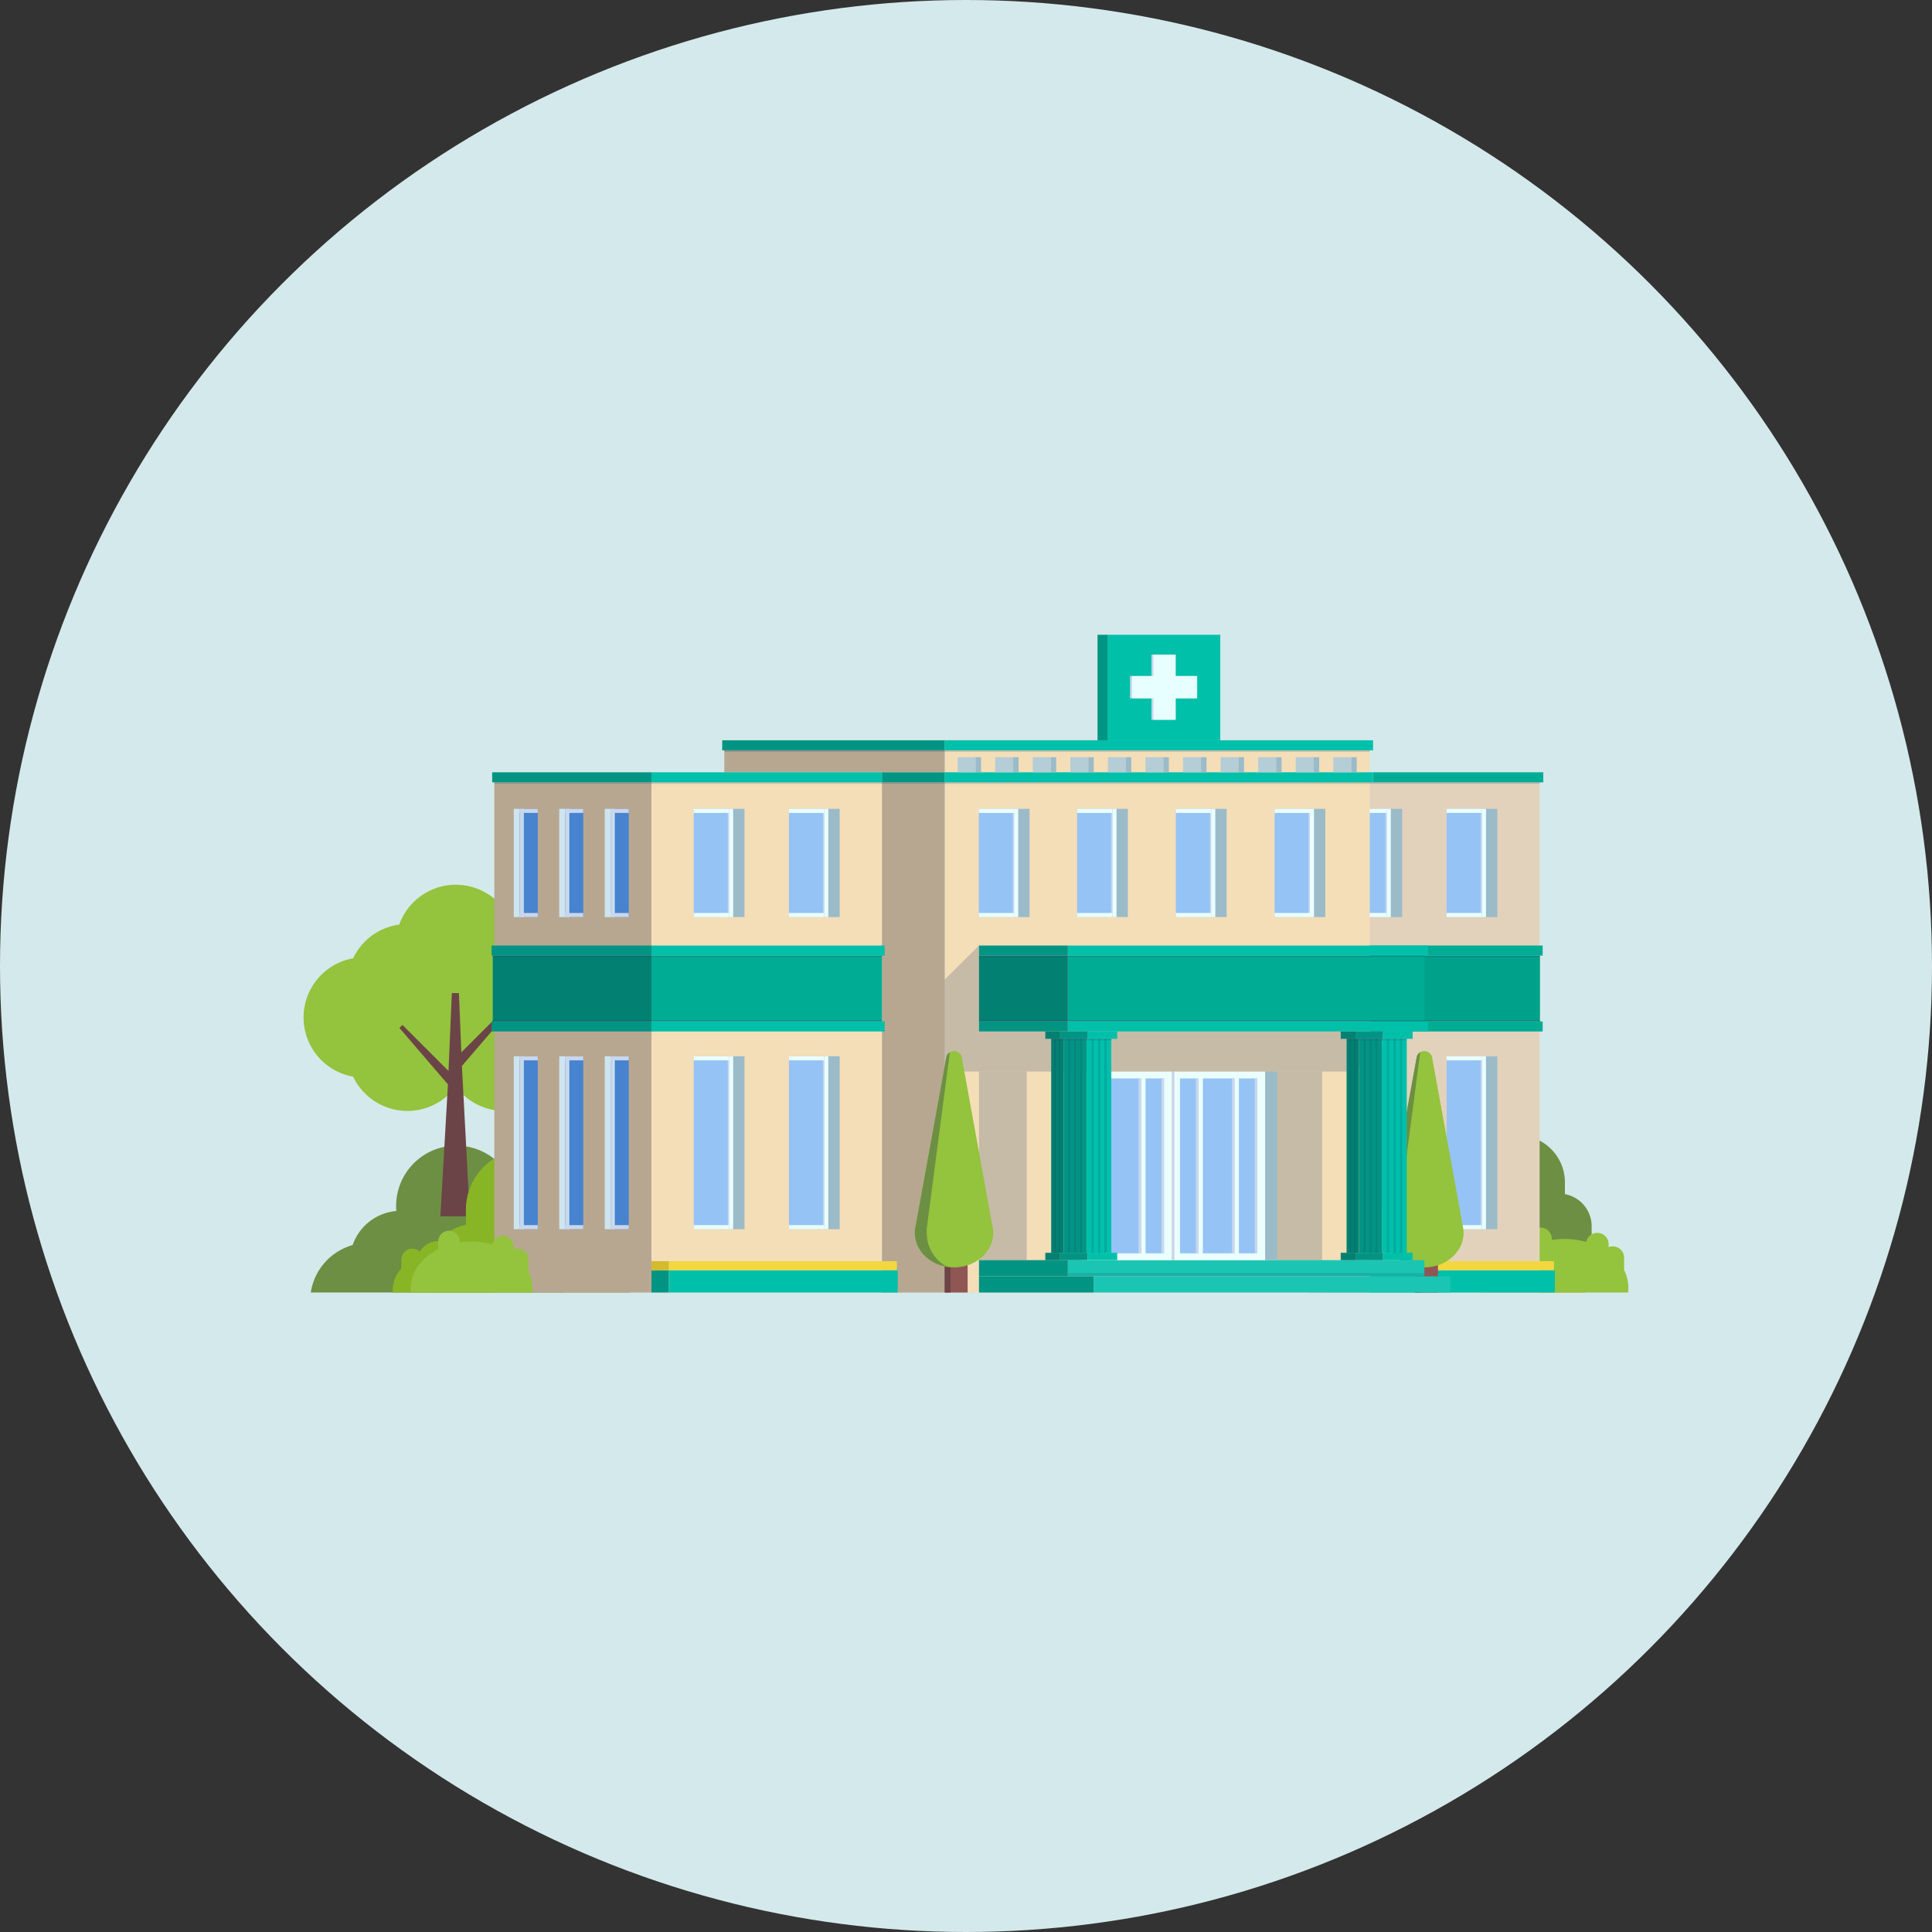 <svg xmlns="http://www.w3.org/2000/svg" xmlns:xlink="http://www.w3.org/1999/xlink" width="280" height="280" viewBox="0 0 280 280">
  <rect x="0" y="0" width="280" height="280" fill="#333333" stroke="none"/>
  <defs>
    <clipPath id="clip-path">
      <rect id="長方形_2655" data-name="長方形 2655" width="192" height="95.325" fill="none"/>
    </clipPath>
    <clipPath id="clip-path-2">
      <rect id="長方形_2349" data-name="長方形 2349" width="192" height="95.326" fill="none"/>
    </clipPath>
    <clipPath id="clip-path-3">
      <rect id="長方形_2345" data-name="長方形 2345" width="33.411" height="0.21" fill="none"/>
    </clipPath>
    <clipPath id="clip-path-5">
      <rect id="長方形_2351" data-name="長方形 2351" width="5.703" height="25.063" fill="none"/>
    </clipPath>
    <linearGradient id="linear-gradient" x1="-6.154" y1="3.605" x2="-6.148" y2="3.605" gradientUnits="objectBoundingBox">
      <stop offset="0" stop-color="#69a6ea"/>
      <stop offset="0.284" stop-color="#6faaeb"/>
      <stop offset="0.675" stop-color="#80b5ef"/>
      <stop offset="1" stop-color="#95c3f5"/>
    </linearGradient>
    <clipPath id="clip-path-7">
      <rect id="長方形_2359" data-name="長方形 2359" width="5.703" height="15.687" fill="none"/>
    </clipPath>
    <linearGradient id="linear-gradient-2" x1="-10.133" y1="10.61" x2="-10.123" y2="10.61" xlink:href="#linear-gradient"/>
    <linearGradient id="linear-gradient-3" x1="-9.263" y1="10.61" x2="-9.253" y2="10.61" xlink:href="#linear-gradient"/>
    <clipPath id="clip-path-11">
      <rect id="長方形_2377" data-name="長方形 2377" width="33.034" height="1.311" fill="none"/>
    </clipPath>
    <linearGradient id="linear-gradient-4" x1="-4.486" y1="3.469" x2="-4.481" y2="3.469" gradientUnits="objectBoundingBox">
      <stop offset="0" stop-color="#bdae2c"/>
      <stop offset="0.258" stop-color="#c1b12d"/>
      <stop offset="0.558" stop-color="#cfbc33"/>
      <stop offset="0.877" stop-color="#e7ce3c"/>
      <stop offset="1" stop-color="#f2d741"/>
    </linearGradient>
    <linearGradient id="linear-gradient-5" x1="-26.628" y1="1.45" x2="-26.601" y2="1.45" xlink:href="#linear-gradient"/>
    <clipPath id="clip-path-15">
      <rect id="長方形_2409" data-name="長方形 2409" width="51.669" height="0.492" fill="none"/>
    </clipPath>
    <clipPath id="clip-path-16">
      <rect id="長方形_2414" data-name="長方形 2414" width="64.55" height="0.21" fill="none"/>
    </clipPath>
    <clipPath id="clip-path-17">
      <rect id="長方形_2416" data-name="長方形 2416" width="151.495" height="0.21" fill="none"/>
    </clipPath>
    <clipPath id="clip-path-18">
      <rect id="長方形_2418" data-name="長方形 2418" width="93.545" height="0.21" fill="none"/>
    </clipPath>
    <clipPath id="clip-path-20">
      <rect id="長方形_2425" data-name="長方形 2425" width="33.41" height="0.21" fill="none"/>
    </clipPath>
    <clipPath id="clip-path-22">
      <rect id="長方形_2432" data-name="長方形 2432" width="22.998" height="0.21" fill="none"/>
    </clipPath>
    <linearGradient id="linear-gradient-6" x1="-2.39" y1="3.605" x2="-2.384" y2="3.605" xlink:href="#linear-gradient"/>
    <linearGradient id="linear-gradient-7" x1="-1.845" y1="3.605" x2="-1.839" y2="3.605" xlink:href="#linear-gradient"/>
    <linearGradient id="linear-gradient-8" x1="-4.118" y1="10.61" x2="-4.109" y2="10.61" xlink:href="#linear-gradient"/>
    <linearGradient id="linear-gradient-9" x1="-5.855" y1="10.61" x2="-5.845" y2="10.61" xlink:href="#linear-gradient"/>
    <linearGradient id="linear-gradient-10" x1="-6.754" y1="10.61" x2="-6.744" y2="10.61" xlink:href="#linear-gradient"/>
    <linearGradient id="linear-gradient-11" x1="-7.657" y1="10.61" x2="-7.648" y2="10.61" xlink:href="#linear-gradient"/>
    <linearGradient id="linear-gradient-12" x1="-8.56" y1="10.61" x2="-8.55" y2="10.61" xlink:href="#linear-gradient"/>
    <linearGradient id="linear-gradient-13" x1="-3.248" y1="10.61" x2="-3.238" y2="10.61" xlink:href="#linear-gradient"/>
    <clipPath id="clip-path-40">
      <rect id="長方形_2539" data-name="長方形 2539" width="2.672" height="25.346" fill="none"/>
    </clipPath>
    <linearGradient id="linear-gradient-14" x1="-4.879" y1="5.115" x2="-4.873" y2="5.115" xlink:href="#linear-gradient"/>
    <linearGradient id="linear-gradient-15" x1="-4.543" y1="5.115" x2="-4.537" y2="5.115" xlink:href="#linear-gradient"/>
    <clipPath id="clip-path-43">
      <rect id="長方形_2545" data-name="長方形 2545" width="4.574" height="25.346" fill="none"/>
    </clipPath>
    <linearGradient id="linear-gradient-16" x1="-4.691" y1="3.624" x2="-4.685" y2="3.624" xlink:href="#linear-gradient"/>
    <linearGradient id="linear-gradient-17" x1="-4.347" y1="5.115" x2="-4.341" y2="5.115" xlink:href="#linear-gradient"/>
    <linearGradient id="linear-gradient-18" x1="-42.476" y1="1.224" x2="-42.418" y2="1.224" xlink:href="#linear-gradient"/>
    <linearGradient id="linear-gradient-19" x1="-4.161" y1="3.624" x2="-4.155" y2="3.624" xlink:href="#linear-gradient"/>
    <clipPath id="clip-path-50">
      <rect id="長方形_2561" data-name="長方形 2561" width="58.867" height="5.808" fill="none"/>
    </clipPath>
    <clipPath id="clip-path-51">
      <rect id="長方形_2572" data-name="長方形 2572" width="8.719" height="0.21" fill="none"/>
    </clipPath>
    <clipPath id="clip-path-52">
      <rect id="長方形_2574" data-name="長方形 2574" width="0.349" height="31.01" fill="none"/>
    </clipPath>
    <clipPath id="clip-path-53">
      <rect id="長方形_2576" data-name="長方形 2576" width="0.347" height="31.01" fill="none"/>
    </clipPath>
    <clipPath id="clip-path-55">
      <rect id="長方形_2580" data-name="長方形 2580" width="0.293" height="31.01" fill="none"/>
    </clipPath>
    <clipPath id="clip-path-57">
      <rect id="長方形_2584" data-name="長方形 2584" width="0.294" height="31.01" fill="none"/>
    </clipPath>
    <clipPath id="clip-path-58">
      <rect id="長方形_2586" data-name="長方形 2586" width="0.233" height="31.01" fill="none"/>
    </clipPath>
    <clipPath id="clip-path-61">
      <rect id="長方形_2601" data-name="長方形 2601" width="0.348" height="31.01" fill="none"/>
    </clipPath>
    <clipPath id="clip-path-69">
      <rect id="長方形_2617" data-name="長方形 2617" width="6.919" height="27.329" fill="none"/>
    </clipPath>
    <clipPath id="clip-path-70">
      <rect id="長方形_2619" data-name="長方形 2619" width="6.509" height="27.329" fill="none"/>
    </clipPath>
    <clipPath id="clip-path-71">
      <rect id="長方形_2620" data-name="長方形 2620" width="4.971" height="18.265" fill="none"/>
    </clipPath>
    <linearGradient id="linear-gradient-20" x1="-1.603" y1="3.469" x2="-1.598" y2="3.469" xlink:href="#linear-gradient-4"/>
    <clipPath id="clip-path-73">
      <rect id="長方形_2651" data-name="長方形 2651" width="2.534" height="1.311" fill="none"/>
    </clipPath>
    <linearGradient id="linear-gradient-21" x1="-25.485" y1="1.887" x2="-25.407" y2="1.887" gradientUnits="objectBoundingBox">
      <stop offset="0" stop-color="#9e911d"/>
      <stop offset="0.258" stop-color="#a2941e"/>
      <stop offset="0.559" stop-color="#b1a022"/>
      <stop offset="0.882" stop-color="#c8b229"/>
      <stop offset="1" stop-color="#d3bb2d"/>
    </linearGradient>
  </defs>
  <g id="グループ_1738" data-name="グループ 1738" transform="translate(-424 -4576)">
    <circle id="楕円形_38" data-name="楕円形 38" cx="140" cy="140" r="140" transform="translate(424 4576)" fill="#d4e9eb"/>
    <g id="グループ_1734" data-name="グループ 1734" transform="translate(468 4668)">
      <g id="グループ_1730" data-name="グループ 1730" clip-path="url(#clip-path)">
        <g id="グループ_1558" data-name="グループ 1558" transform="translate(0 0)">
          <g id="グループ_1557" data-name="グループ 1557" clip-path="url(#clip-path-2)">
            <path id="パス_3076" data-name="パス 3076" d="M53.063,500.99A8.739,8.739,0,0,0,46.5,490.106,7.376,7.376,0,0,0,34.6,482.871a8.739,8.739,0,0,0-15.465,5.579c0,.248.011.493.031.736a7.381,7.381,0,0,0-6.331,4.936,8.453,8.453,0,0,0-6.065,6.869Z" transform="translate(-5.727 -405.678)" fill="#6c8f43"/>
            <path id="パス_3077" data-name="パス 3077" d="M44.011,253.97a8.712,8.712,0,0,0-7.049-8.551,8.718,8.718,0,0,0-6.7-4.913,8.713,8.713,0,0,0-16.4,0,8.718,8.718,0,0,0-6.684,4.888,8.712,8.712,0,0,0,0,17.153,8.712,8.712,0,0,0,14.884,1.418,8.712,8.712,0,0,0,14.9-1.443,8.712,8.712,0,0,0,7.049-8.551" transform="translate(0 -198.511)" fill="#94c33d"/>
            <path id="パス_3078" data-name="パス 3078" d="M106.227,338.692l-.436-.436-6.826,6.825-.35-8.585H97.59l-.483,11.287-6.677-6.677-.436.436,7.03,8.184-1.095,19.118H100.2l-1.151-21.792Z" transform="translate(-76.105 -284.566)" fill="#6b4447"/>
            <path id="パス_3079" data-name="パス 3079" d="M1116.271,470.013a6.824,6.824,0,0,1,6.854,6.795v1.732a4.731,4.731,0,0,1,3.872,4.636v3.011h-15.07V470.013Z" transform="translate(-940.324 -397.476)" fill="#6c8f43"/>
            <path id="パス_3080" data-name="パス 3080" d="M1116.431,568.921a3.136,3.136,0,0,0-3.242-2.117,3.369,3.369,0,0,0-3.071,1.624,1.648,1.648,0,0,0-2.8,1.165V571a4.847,4.847,0,0,0-1.311,3.245c0,.137.007.272.019.407h15.057c.013-.135.019-.27.019-.407,0-2.4-1.932-4.465-4.675-5.328" transform="translate(-935.321 -479.33)" fill="#fa8c31"/>
            <path id="パス_3081" data-name="パス 3081" d="M1141.727,562.762v-1.818a1.646,1.646,0,0,0-2.244-1.519v-.434a1.639,1.639,0,0,0-1.646-1.631h0a1.643,1.643,0,0,0-1.611,1.3,11.877,11.877,0,0,0-3.161-.421,12.141,12.141,0,0,0-1.81.135v-.16a1.639,1.639,0,0,0-1.646-1.632h0a1.639,1.639,0,0,0-1.646,1.632V559.4c-2.519,1.267-4.182,3.445-4.182,5.919a5.473,5.473,0,0,0,.044.688h18.479a5.473,5.473,0,0,0,.045-.688,5.622,5.622,0,0,0-.623-2.556" transform="translate(-950.35 -470.68)" fill="#94c33d"/>
            <rect id="長方形_2340" data-name="長方形 2340" width="33.41" height="73.942" transform="translate(145.727 21.383)" fill="#e3d2bb"/>
            <rect id="長方形_2341" data-name="長方形 2341" width="33.41" height="9.546" transform="translate(145.774 46.491)" fill="#00a18a"/>
            <rect id="長方形_2342" data-name="長方形 2342" width="33.801" height="1.455" transform="translate(145.774 45.035)" fill="#00ad94"/>
            <rect id="長方形_2343" data-name="長方形 2343" width="33.801" height="1.455" transform="translate(145.774 56.036)" fill="#00ad94"/>
            <g id="グループ_1553" data-name="グループ 1553" transform="translate(145.774 46.491)" opacity="0.21" style="mix-blend-mode: multiply;isolation: isolate">
              <g id="グループ_1552" data-name="グループ 1552">
                <g id="グループ_1551" data-name="グループ 1551" clip-path="url(#clip-path-3)">
                  <rect id="長方形_2344" data-name="長方形 2344" width="33.41" height="0.21" transform="translate(0)" fill="#173766"/>
                </g>
              </g>
            </g>
            <g id="グループ_1556" data-name="グループ 1556" transform="translate(145.774 55.826)" opacity="0.21" style="mix-blend-mode: multiply;isolation: isolate">
              <g id="グループ_1555" data-name="グループ 1555">
                <g id="グループ_1554" data-name="グループ 1554" clip-path="url(#clip-path-3)">
                  <rect id="長方形_2346" data-name="長方形 2346" width="33.41" height="0.21" transform="translate(0)" fill="#173766"/>
                </g>
              </g>
            </g>
            <rect id="長方形_2348" data-name="長方形 2348" width="1.653" height="25.063" transform="translate(171.353 61.083)" fill="#9bbbc9"/>
          </g>
        </g>
        <g id="グループ_1560" data-name="グループ 1560" transform="translate(165.651 61.083)">
          <g id="グループ_1559" data-name="グループ 1559" clip-path="url(#clip-path-5)">
            <rect id="長方形_2350" data-name="長方形 2350" width="25.325" height="6.991" transform="matrix(0.052, -0.999, 0.999, 0.052, -1.294, 24.996)" fill="url(#linear-gradient)"/>
          </g>
        </g>
        <g id="グループ_1562" data-name="グループ 1562" transform="translate(0 0)">
          <g id="グループ_1561" data-name="グループ 1561" clip-path="url(#clip-path-2)">
            <rect id="長方形_2352" data-name="長方形 2352" width="0.597" height="25.063" transform="translate(170.757 61.083)" fill="#ebffff"/>
            <rect id="長方形_2353" data-name="長方形 2353" width="0.177" height="25.063" transform="translate(170.58 61.083)" fill="#cad6eb"/>
            <rect id="長方形_2354" data-name="長方形 2354" width="5.106" height="0.592" transform="translate(165.651 61.083)" fill="#ebffff"/>
            <rect id="長方形_2355" data-name="長方形 2355" width="5.106" height="0.592" transform="translate(165.651 85.555)" fill="#ebffff"/>
            <rect id="長方形_2356" data-name="長方形 2356" width="1.653" height="15.687" transform="translate(171.353 25.222)" fill="#9bbbc9"/>
          </g>
        </g>
        <g id="グループ_1564" data-name="グループ 1564" transform="translate(165.651 25.222)">
          <g id="グループ_1563" data-name="グループ 1563" clip-path="url(#clip-path-7)">
            <rect id="長方形_2358" data-name="長方形 2358" width="15.847" height="6.158" transform="translate(-0.458 15.674) rotate(-88.328)" fill="url(#linear-gradient-2)"/>
          </g>
        </g>
        <g id="グループ_1566" data-name="グループ 1566" transform="translate(0 0)">
          <g id="グループ_1565" data-name="グループ 1565" clip-path="url(#clip-path-2)">
            <rect id="長方形_2360" data-name="長方形 2360" width="0.597" height="15.687" transform="translate(170.757 25.222)" fill="#ebffff"/>
            <rect id="長方形_2361" data-name="長方形 2361" width="0.177" height="15.687" transform="translate(170.58 25.222)" fill="#cad6eb"/>
            <rect id="長方形_2362" data-name="長方形 2362" width="5.106" height="0.592" transform="translate(165.651 25.222)" fill="#ebffff"/>
            <rect id="長方形_2363" data-name="長方形 2363" width="5.106" height="0.592" transform="translate(165.651 40.318)" fill="#ebffff"/>
            <rect id="長方形_2364" data-name="長方形 2364" width="1.653" height="15.687" transform="translate(157.56 25.222)" fill="#9bbbc9"/>
          </g>
        </g>
        <g id="グループ_1568" data-name="グループ 1568" transform="translate(151.857 25.222)">
          <g id="グループ_1567" data-name="グループ 1567" clip-path="url(#clip-path-7)">
            <rect id="長方形_2366" data-name="長方形 2366" width="15.847" height="6.158" transform="translate(-0.458 15.674) rotate(-88.328)" fill="url(#linear-gradient-3)"/>
          </g>
        </g>
        <g id="グループ_1570" data-name="グループ 1570" transform="translate(0 0)">
          <g id="グループ_1569" data-name="グループ 1569" clip-path="url(#clip-path-2)">
            <rect id="長方形_2368" data-name="長方形 2368" width="0.597" height="15.687" transform="translate(156.963 25.222)" fill="#ebffff"/>
            <rect id="長方形_2369" data-name="長方形 2369" width="0.177" height="15.687" transform="translate(156.786 25.222)" fill="#cad6eb"/>
            <rect id="長方形_2370" data-name="長方形 2370" width="5.106" height="0.592" transform="translate(151.857 25.222)" fill="#ebffff"/>
            <rect id="長方形_2371" data-name="長方形 2371" width="5.106" height="0.592" transform="translate(151.857 40.318)" fill="#ebffff"/>
            <rect id="長方形_2372" data-name="長方形 2372" width="24.67" height="1.455" transform="translate(154.996 19.928)" fill="#00ad94"/>
            <path id="パス_3082" data-name="パス 3082" d="M133.975,483.07a8.763,8.763,0,0,0-8.8,8.725v2.224a6.075,6.075,0,0,0-4.972,5.953v3.866h19.352V483.07Z" transform="translate(-101.651 -408.518)" fill="#88b526"/>
            <rect id="長方形_2373" data-name="長方形 2373" width="2.534" height="3.236" transform="translate(145.652 92.089)" fill="#96a2b6"/>
            <rect id="長方形_2374" data-name="長方形 2374" width="33.158" height="3.236" transform="translate(148.186 92.089)" fill="#00c0aa"/>
          </g>
        </g>
        <g id="グループ_1572" data-name="グループ 1572" transform="translate(148.186 90.779)">
          <g id="グループ_1571" data-name="グループ 1571" clip-path="url(#clip-path-11)">
            <rect id="長方形_2376" data-name="長方形 2376" width="33.034" height="1.311" transform="translate(0)" fill="url(#linear-gradient-4)"/>
          </g>
        </g>
        <g id="グループ_1574" data-name="グループ 1574" transform="translate(0 0)">
          <g id="グループ_1573" data-name="グループ 1573" clip-path="url(#clip-path-2)">
            <rect id="長方形_2378" data-name="長方形 2378" width="2.534" height="1.311" transform="translate(145.652 90.779)" fill="#5e8213"/>
            <rect id="長方形_2379" data-name="長方形 2379" width="3.324" height="5.451" transform="translate(161.078 89.874)" fill="#905653"/>
            <rect id="長方形_2380" data-name="長方形 2380" width="0.842" height="5.451" transform="translate(161.078 89.874)" fill="#6b4447"/>
            <path id="パス_3083" data-name="パス 3083" d="M1015.815,416.257l4.452-24.475a1.149,1.149,0,0,1,2.215,0l4.452,24.475c.736,3.107-1.956,6.025-5.56,6.025s-6.3-2.918-5.56-6.025" transform="translate(-858.943 -330.606)" fill="#94c33d"/>
            <path id="パス_3084" data-name="パス 3084" d="M1015.815,417.133l4.452-24.475a1.054,1.054,0,0,1,.5-.683l-3.292,25.113a6.706,6.706,0,0,0,.171,2.686,5.777,5.777,0,0,0,2.691,3.3c-3.064-.495-5.187-3.141-4.523-5.943" transform="translate(-858.943 -331.481)" fill="#6c8f43"/>
            <rect id="長方形_2381" data-name="長方形 2381" width="1.653" height="25.063" transform="translate(157.56 58.978)" fill="#a1b0b9"/>
          </g>
        </g>
        <g id="グループ_1576" data-name="グループ 1576" transform="translate(151.857 58.978)">
          <g id="グループ_1575" data-name="グループ 1575" clip-path="url(#clip-path-5)">
            <rect id="長方形_2383" data-name="長方形 2383" width="5.703" height="25.063" transform="translate(0 0)" fill="url(#linear-gradient-5)"/>
          </g>
        </g>
        <g id="グループ_1605" data-name="グループ 1605" transform="translate(0 0)">
          <g id="グループ_1604" data-name="グループ 1604" clip-path="url(#clip-path-2)">
            <rect id="長方形_2385" data-name="長方形 2385" width="0.597" height="25.063" transform="translate(156.963 58.978)" fill="#ebffff"/>
            <rect id="長方形_2386" data-name="長方形 2386" width="0.177" height="25.063" transform="translate(156.786 58.978)" fill="#cad6eb"/>
            <rect id="長方形_2387" data-name="長方形 2387" width="5.106" height="0.592" transform="translate(151.857 58.978)" fill="#ebffff"/>
            <rect id="長方形_2388" data-name="長方形 2388" width="5.106" height="0.592" transform="translate(151.857 83.45)" fill="#ebffff"/>
            <rect id="長方形_2389" data-name="長方形 2389" width="33.41" height="73.942" transform="translate(50.412 21.383)" fill="#f4deb8"/>
            <rect id="長方形_2390" data-name="長方形 2390" width="61.599" height="73.942" transform="translate(92.917 21.383)" fill="#f4deb8"/>
            <rect id="長方形_2391" data-name="長方形 2391" width="9.095" height="73.942" transform="translate(83.822 21.383)" fill="#b7a791"/>
            <rect id="長方形_2392" data-name="長方形 2392" width="61.599" height="3.187" transform="translate(92.917 16.741)" fill="#f4deb8"/>
            <rect id="長方形_2393" data-name="長方形 2393" width="31.946" height="3.187" transform="translate(60.971 16.741)" fill="#b7a791"/>
            <rect id="長方形_2394" data-name="長方形 2394" width="22.77" height="73.942" transform="translate(27.642 21.383)" fill="#b7a791"/>
            <rect id="長方形_2395" data-name="長方形 2395" width="51.669" height="9.546" transform="translate(110.763 46.491)" fill="#00ad94"/>
            <rect id="長方形_2396" data-name="長方形 2396" width="12.881" height="9.546" transform="translate(97.882 46.491)" fill="#028071"/>
            <rect id="長方形_2397" data-name="長方形 2397" width="52.203" height="1.455" transform="translate(110.763 45.035)" fill="#00c0aa"/>
            <rect id="長方形_2398" data-name="長方形 2398" width="62.078" height="1.455" transform="translate(92.917 19.928)" fill="#00c0aa"/>
            <rect id="長方形_2399" data-name="長方形 2399" width="62.078" height="1.455" transform="translate(92.917 15.286)" fill="#00c0aa"/>
            <rect id="長方形_2400" data-name="長方形 2400" width="33.41" height="1.455" transform="translate(50.412 19.928)" fill="#00c0aa"/>
            <rect id="長方形_2401" data-name="長方形 2401" width="12.881" height="1.455" transform="translate(97.883 45.035)" fill="#029483"/>
            <rect id="長方形_2402" data-name="長方形 2402" width="9.095" height="1.455" transform="translate(83.822 19.928)" fill="#029483"/>
            <rect id="長方形_2403" data-name="長方形 2403" width="32.246" height="1.455" transform="translate(60.671 15.286)" fill="#029483"/>
            <rect id="長方形_2404" data-name="長方形 2404" width="23.08" height="1.455" transform="translate(27.332 19.928)" fill="#029483"/>
            <rect id="長方形_2405" data-name="長方形 2405" width="52.203" height="1.455" transform="translate(110.763 56.036)" fill="#00c0aa"/>
            <rect id="長方形_2406" data-name="長方形 2406" width="12.881" height="1.455" transform="translate(97.883 56.036)" fill="#029483"/>
            <rect id="長方形_2407" data-name="長方形 2407" width="51.669" height="2.348" transform="translate(110.763 90.629)" fill="#1ac6b3"/>
            <g id="グループ_1579" data-name="グループ 1579" transform="translate(110.763 92.485)" opacity="0.15" style="mix-blend-mode: multiply;isolation: isolate">
              <g id="グループ_1578" data-name="グループ 1578">
                <g id="グループ_1577" data-name="グループ 1577" clip-path="url(#clip-path-15)">
                  <rect id="長方形_2408" data-name="長方形 2408" width="51.669" height="0.492" transform="translate(0 0)" fill="#173766"/>
                </g>
              </g>
            </g>
            <rect id="長方形_2410" data-name="長方形 2410" width="51.669" height="2.348" transform="translate(114.498 92.977)" fill="#1ac6b3"/>
            <rect id="長方形_2411" data-name="長方形 2411" width="12.881" height="2.348" transform="translate(97.882 90.629)" fill="#029483"/>
            <rect id="長方形_2412" data-name="長方形 2412" width="16.616" height="2.348" transform="translate(97.882 92.977)" fill="#029483"/>
            <g id="グループ_1582" data-name="グループ 1582" transform="translate(97.882 46.491)" opacity="0.21" style="mix-blend-mode: multiply;isolation: isolate">
              <g id="グループ_1581" data-name="グループ 1581">
                <g id="グループ_1580" data-name="グループ 1580" clip-path="url(#clip-path-16)">
                  <rect id="長方形_2413" data-name="長方形 2413" width="64.549" height="0.21" transform="translate(0)" fill="#173766"/>
                </g>
              </g>
            </g>
            <g id="グループ_1585" data-name="グループ 1585" transform="translate(27.642 21.383)" opacity="0.21" style="mix-blend-mode: multiply;isolation: isolate">
              <g id="グループ_1584" data-name="グループ 1584">
                <g id="グループ_1583" data-name="グループ 1583" clip-path="url(#clip-path-17)">
                  <rect id="長方形_2415" data-name="長方形 2415" width="151.495" height="0.21" transform="translate(0 0)" fill="#173766"/>
                </g>
              </g>
            </g>
            <g id="グループ_1588" data-name="グループ 1588" transform="translate(60.971 16.741)" opacity="0.21" style="mix-blend-mode: multiply;isolation: isolate">
              <g id="グループ_1587" data-name="グループ 1587">
                <g id="グループ_1586" data-name="グループ 1586" clip-path="url(#clip-path-18)">
                  <rect id="長方形_2417" data-name="長方形 2417" width="93.545" height="0.21" transform="translate(0 0)" fill="#173766"/>
                </g>
              </g>
            </g>
            <g id="グループ_1591" data-name="グループ 1591" transform="translate(97.882 55.826)" opacity="0.21" style="mix-blend-mode: multiply;isolation: isolate">
              <g id="グループ_1590" data-name="グループ 1590">
                <g id="グループ_1589" data-name="グループ 1589" clip-path="url(#clip-path-16)">
                  <rect id="長方形_2419" data-name="長方形 2419" width="64.549" height="0.21" transform="translate(0)" fill="#173766"/>
                </g>
              </g>
            </g>
            <rect id="長方形_2421" data-name="長方形 2421" width="33.41" height="9.546" transform="translate(50.412 46.491)" fill="#00ad94"/>
            <rect id="長方形_2422" data-name="長方形 2422" width="33.801" height="1.455" transform="translate(50.412 45.035)" fill="#00c0aa"/>
            <rect id="長方形_2423" data-name="長方形 2423" width="33.801" height="1.455" transform="translate(50.412 56.036)" fill="#00c0aa"/>
            <g id="グループ_1594" data-name="グループ 1594" transform="translate(50.412 46.491)" opacity="0.21" style="mix-blend-mode: multiply;isolation: isolate">
              <g id="グループ_1593" data-name="グループ 1593">
                <g id="グループ_1592" data-name="グループ 1592" clip-path="url(#clip-path-20)">
                  <rect id="長方形_2424" data-name="長方形 2424" width="33.41" height="0.21" transform="translate(0)" fill="#173766"/>
                </g>
              </g>
            </g>
            <g id="グループ_1597" data-name="グループ 1597" transform="translate(50.412 55.826)" opacity="0.21" style="mix-blend-mode: multiply;isolation: isolate">
              <g id="グループ_1596" data-name="グループ 1596">
                <g id="グループ_1595" data-name="グループ 1595" clip-path="url(#clip-path-20)">
                  <rect id="長方形_2426" data-name="長方形 2426" width="33.41" height="0.21" transform="translate(0)" fill="#173766"/>
                </g>
              </g>
            </g>
            <rect id="長方形_2428" data-name="長方形 2428" width="22.998" height="9.546" transform="translate(27.414 46.491)" fill="#028071"/>
            <rect id="長方形_2429" data-name="長方形 2429" width="23.164" height="1.455" transform="translate(27.247 45.035)" fill="#029483"/>
            <rect id="長方形_2430" data-name="長方形 2430" width="23.164" height="1.455" transform="translate(27.247 56.036)" fill="#029483"/>
            <g id="グループ_1600" data-name="グループ 1600" transform="translate(27.414 46.491)" opacity="0.21" style="mix-blend-mode: multiply;isolation: isolate">
              <g id="グループ_1599" data-name="グループ 1599">
                <g id="グループ_1598" data-name="グループ 1598" clip-path="url(#clip-path-22)">
                  <rect id="長方形_2431" data-name="長方形 2431" width="22.998" height="0.21" fill="#173766"/>
                </g>
              </g>
            </g>
            <g id="グループ_1603" data-name="グループ 1603" transform="translate(27.414 55.826)" opacity="0.21" style="mix-blend-mode: multiply;isolation: isolate">
              <g id="グループ_1602" data-name="グループ 1602">
                <g id="グループ_1601" data-name="グループ 1601" clip-path="url(#clip-path-22)">
                  <rect id="長方形_2433" data-name="長方形 2433" width="22.998" height="0.21" fill="#173766"/>
                </g>
              </g>
            </g>
            <rect id="長方形_2435" data-name="長方形 2435" width="1.653" height="25.063" transform="translate(76.039 61.083)" fill="#9bbbc9"/>
          </g>
        </g>
        <g id="グループ_1607" data-name="グループ 1607" transform="translate(70.336 61.083)">
          <g id="グループ_1606" data-name="グループ 1606" clip-path="url(#clip-path-5)">
            <rect id="長方形_2437" data-name="長方形 2437" width="25.325" height="6.991" transform="matrix(0.052, -0.999, 0.999, 0.052, -1.294, 24.996)" fill="url(#linear-gradient-6)"/>
          </g>
        </g>
        <g id="グループ_1609" data-name="グループ 1609" transform="translate(0 0)">
          <g id="グループ_1608" data-name="グループ 1608" clip-path="url(#clip-path-2)">
            <rect id="長方形_2439" data-name="長方形 2439" width="0.597" height="25.063" transform="translate(75.442 61.083)" fill="#ebffff"/>
            <rect id="長方形_2440" data-name="長方形 2440" width="0.177" height="25.063" transform="translate(75.265 61.083)" fill="#cad6eb"/>
            <rect id="長方形_2441" data-name="長方形 2441" width="5.106" height="0.592" transform="translate(70.336 61.083)" fill="#ebffff"/>
            <rect id="長方形_2442" data-name="長方形 2442" width="5.106" height="0.592" transform="translate(70.336 85.555)" fill="#ebffff"/>
            <rect id="長方形_2443" data-name="長方形 2443" width="1.653" height="25.063" transform="translate(62.245 61.083)" fill="#9bbbc9"/>
          </g>
        </g>
        <g id="グループ_1611" data-name="グループ 1611" transform="translate(56.542 61.083)">
          <g id="グループ_1610" data-name="グループ 1610" clip-path="url(#clip-path-5)">
            <rect id="長方形_2445" data-name="長方形 2445" width="25.325" height="6.991" transform="matrix(0.052, -0.999, 0.999, 0.052, -1.294, 24.996)" fill="url(#linear-gradient-7)"/>
          </g>
        </g>
        <g id="グループ_1613" data-name="グループ 1613" transform="translate(0 0)">
          <g id="グループ_1612" data-name="グループ 1612" clip-path="url(#clip-path-2)">
            <rect id="長方形_2447" data-name="長方形 2447" width="0.597" height="25.063" transform="translate(61.648 61.083)" fill="#ebffff"/>
            <rect id="長方形_2448" data-name="長方形 2448" width="0.177" height="25.063" transform="translate(61.471 61.083)" fill="#cad6eb"/>
            <rect id="長方形_2449" data-name="長方形 2449" width="5.106" height="0.592" transform="translate(56.542 61.083)" fill="#ebffff"/>
            <rect id="長方形_2450" data-name="長方形 2450" width="5.106" height="0.592" transform="translate(56.542 85.555)" fill="#ebffff"/>
            <rect id="長方形_2451" data-name="長方形 2451" width="1.653" height="15.687" transform="translate(76.039 25.222)" fill="#9bbbc9"/>
          </g>
        </g>
        <g id="グループ_1615" data-name="グループ 1615" transform="translate(70.336 25.222)">
          <g id="グループ_1614" data-name="グループ 1614" clip-path="url(#clip-path-7)">
            <rect id="長方形_2453" data-name="長方形 2453" width="15.847" height="6.158" transform="matrix(0.029, -1, 1, 0.029, -0.458, 15.674)" fill="url(#linear-gradient-8)"/>
          </g>
        </g>
        <g id="グループ_1617" data-name="グループ 1617" transform="translate(0 0)">
          <g id="グループ_1616" data-name="グループ 1616" clip-path="url(#clip-path-2)">
            <rect id="長方形_2455" data-name="長方形 2455" width="0.597" height="15.687" transform="translate(75.442 25.222)" fill="#ebffff"/>
            <rect id="長方形_2456" data-name="長方形 2456" width="0.177" height="15.687" transform="translate(75.265 25.222)" fill="#cad6eb"/>
            <rect id="長方形_2457" data-name="長方形 2457" width="5.106" height="0.592" transform="translate(70.336 25.222)" fill="#ebffff"/>
            <rect id="長方形_2458" data-name="長方形 2458" width="5.106" height="0.592" transform="translate(70.336 40.318)" fill="#ebffff"/>
            <rect id="長方形_2459" data-name="長方形 2459" width="1.653" height="15.687" transform="translate(103.558 25.222)" fill="#9bbbc9"/>
          </g>
        </g>
        <g id="グループ_1619" data-name="グループ 1619" transform="translate(97.855 25.222)">
          <g id="グループ_1618" data-name="グループ 1618" clip-path="url(#clip-path-7)">
            <rect id="長方形_2461" data-name="長方形 2461" width="15.847" height="6.158" transform="translate(-0.458 15.674) rotate(-88.328)" fill="url(#linear-gradient-9)"/>
          </g>
        </g>
        <g id="グループ_1621" data-name="グループ 1621" transform="translate(0 0)">
          <g id="グループ_1620" data-name="グループ 1620" clip-path="url(#clip-path-2)">
            <rect id="長方形_2463" data-name="長方形 2463" width="0.597" height="15.687" transform="translate(102.961 25.222)" fill="#ebffff"/>
            <rect id="長方形_2464" data-name="長方形 2464" width="0.177" height="15.687" transform="translate(102.785 25.222)" fill="#cad6eb"/>
            <rect id="長方形_2465" data-name="長方形 2465" width="5.106" height="0.592" transform="translate(97.855 25.222)" fill="#ebffff"/>
            <rect id="長方形_2466" data-name="長方形 2466" width="5.106" height="0.592" transform="translate(97.855 40.318)" fill="#ebffff"/>
            <rect id="長方形_2467" data-name="長方形 2467" width="1.653" height="15.687" transform="translate(117.802 25.222)" fill="#9bbbc9"/>
          </g>
        </g>
        <g id="グループ_1623" data-name="グループ 1623" transform="translate(112.099 25.222)">
          <g id="グループ_1622" data-name="グループ 1622" clip-path="url(#clip-path-7)">
            <rect id="長方形_2469" data-name="長方形 2469" width="15.847" height="6.158" transform="translate(-0.458 15.674) rotate(-88.328)" fill="url(#linear-gradient-10)"/>
          </g>
        </g>
        <g id="グループ_1625" data-name="グループ 1625" transform="translate(0 0)">
          <g id="グループ_1624" data-name="グループ 1624" clip-path="url(#clip-path-2)">
            <rect id="長方形_2471" data-name="長方形 2471" width="0.597" height="15.687" transform="translate(117.205 25.222)" fill="#ebffff"/>
            <rect id="長方形_2472" data-name="長方形 2472" width="0.177" height="15.687" transform="translate(117.028 25.222)" fill="#cad6eb"/>
            <rect id="長方形_2473" data-name="長方形 2473" width="5.106" height="0.592" transform="translate(112.099 25.222)" fill="#ebffff"/>
            <rect id="長方形_2474" data-name="長方形 2474" width="5.106" height="0.592" transform="translate(112.099 40.318)" fill="#ebffff"/>
            <rect id="長方形_2475" data-name="長方形 2475" width="1.653" height="15.687" transform="translate(132.121 25.222)" fill="#9bbbc9"/>
          </g>
        </g>
        <g id="グループ_1627" data-name="グループ 1627" transform="translate(126.418 25.222)">
          <g id="グループ_1626" data-name="グループ 1626" clip-path="url(#clip-path-7)">
            <rect id="長方形_2477" data-name="長方形 2477" width="15.847" height="6.158" transform="translate(-0.458 15.674) rotate(-88.328)" fill="url(#linear-gradient-11)"/>
          </g>
        </g>
        <g id="グループ_1629" data-name="グループ 1629" transform="translate(0 0)">
          <g id="グループ_1628" data-name="グループ 1628" clip-path="url(#clip-path-2)">
            <rect id="長方形_2479" data-name="長方形 2479" width="0.597" height="15.687" transform="translate(131.524 25.222)" fill="#ebffff"/>
            <rect id="長方形_2480" data-name="長方形 2480" width="0.177" height="15.687" transform="translate(131.347 25.222)" fill="#cad6eb"/>
            <rect id="長方形_2481" data-name="長方形 2481" width="5.106" height="0.592" transform="translate(126.418 25.222)" fill="#ebffff"/>
            <rect id="長方形_2482" data-name="長方形 2482" width="5.106" height="0.592" transform="translate(126.418 40.318)" fill="#ebffff"/>
            <rect id="長方形_2483" data-name="長方形 2483" width="1.653" height="15.687" transform="translate(146.426 25.222)" fill="#9bbbc9"/>
          </g>
        </g>
        <g id="グループ_1631" data-name="グループ 1631" transform="translate(140.723 25.222)">
          <g id="グループ_1630" data-name="グループ 1630" clip-path="url(#clip-path-7)">
            <rect id="長方形_2485" data-name="長方形 2485" width="15.847" height="6.158" transform="translate(-0.458 15.674) rotate(-88.328)" fill="url(#linear-gradient-12)"/>
          </g>
        </g>
        <g id="グループ_1633" data-name="グループ 1633" transform="translate(0 0)">
          <g id="グループ_1632" data-name="グループ 1632" clip-path="url(#clip-path-2)">
            <rect id="長方形_2487" data-name="長方形 2487" width="0.597" height="15.687" transform="translate(145.829 25.222)" fill="#ebffff"/>
            <rect id="長方形_2488" data-name="長方形 2488" width="0.177" height="15.687" transform="translate(145.652 25.222)" fill="#cad6eb"/>
            <rect id="長方形_2489" data-name="長方形 2489" width="5.106" height="0.592" transform="translate(140.723 25.222)" fill="#ebffff"/>
            <rect id="長方形_2490" data-name="長方形 2490" width="5.106" height="0.592" transform="translate(140.723 40.318)" fill="#ebffff"/>
            <rect id="長方形_2491" data-name="長方形 2491" width="1.653" height="15.687" transform="translate(62.245 25.222)" fill="#9bbbc9"/>
          </g>
        </g>
        <g id="グループ_1635" data-name="グループ 1635" transform="translate(56.542 25.222)">
          <g id="グループ_1634" data-name="グループ 1634" clip-path="url(#clip-path-7)">
            <rect id="長方形_2493" data-name="長方形 2493" width="15.847" height="6.158" transform="translate(-0.458 15.674) rotate(-88.328)" fill="url(#linear-gradient-13)"/>
          </g>
        </g>
        <g id="グループ_1637" data-name="グループ 1637" transform="translate(0 0)">
          <g id="グループ_1636" data-name="グループ 1636" clip-path="url(#clip-path-2)">
            <rect id="長方形_2495" data-name="長方形 2495" width="0.597" height="15.687" transform="translate(61.648 25.222)" fill="#ebffff"/>
            <rect id="長方形_2496" data-name="長方形 2496" width="0.177" height="15.687" transform="translate(61.471 25.222)" fill="#cad6eb"/>
            <rect id="長方形_2497" data-name="長方形 2497" width="5.106" height="0.592" transform="translate(56.542 25.222)" fill="#ebffff"/>
            <rect id="長方形_2498" data-name="長方形 2498" width="5.106" height="0.592" transform="translate(56.542 40.318)" fill="#ebffff"/>
            <rect id="長方形_2499" data-name="長方形 2499" width="0.851" height="15.687" transform="translate(30.459 25.222)" fill="#cde5ef"/>
            <rect id="長方形_2500" data-name="長方形 2500" width="2.627" height="15.687" transform="translate(31.31 25.222)" fill="#4783cf"/>
            <rect id="長方形_2501" data-name="長方形 2501" width="0.451" height="15.687" transform="translate(31.31 25.222)" fill="#cad6eb"/>
            <rect id="長方形_2502" data-name="長方形 2502" width="0.134" height="15.687" transform="translate(31.761 25.222)" fill="#ebffff"/>
            <rect id="長方形_2503" data-name="長方形 2503" width="2.627" height="0.592" transform="translate(31.31 25.222)" fill="#cad6eb"/>
            <rect id="長方形_2504" data-name="長方形 2504" width="2.627" height="0.592" transform="translate(31.31 40.318)" fill="#cad6eb"/>
            <rect id="長方形_2505" data-name="長方形 2505" width="0.851" height="15.687" transform="translate(37.052 25.222)" fill="#cde5ef"/>
            <rect id="長方形_2506" data-name="長方形 2506" width="2.627" height="15.687" transform="translate(37.903 25.222)" fill="#4783cf"/>
            <rect id="長方形_2507" data-name="長方形 2507" width="0.451" height="15.687" transform="translate(37.903 25.222)" fill="#cad6eb"/>
            <rect id="長方形_2508" data-name="長方形 2508" width="0.134" height="15.687" transform="translate(38.354 25.222)" fill="#ebffff"/>
            <rect id="長方形_2509" data-name="長方形 2509" width="2.627" height="0.592" transform="translate(37.903 25.222)" fill="#cad6eb"/>
            <rect id="長方形_2510" data-name="長方形 2510" width="2.627" height="0.592" transform="translate(37.903 40.318)" fill="#cad6eb"/>
            <rect id="長方形_2511" data-name="長方形 2511" width="0.851" height="15.687" transform="translate(43.645 25.222)" fill="#cde5ef"/>
            <rect id="長方形_2512" data-name="長方形 2512" width="2.627" height="15.687" transform="translate(44.496 25.222)" fill="#4783cf"/>
            <rect id="長方形_2513" data-name="長方形 2513" width="0.451" height="15.687" transform="translate(44.496 25.222)" fill="#cad6eb"/>
            <rect id="長方形_2514" data-name="長方形 2514" width="0.134" height="15.687" transform="translate(44.946 25.222)" fill="#ebffff"/>
            <rect id="長方形_2515" data-name="長方形 2515" width="2.627" height="0.592" transform="translate(44.496 25.222)" fill="#cad6eb"/>
            <rect id="長方形_2516" data-name="長方形 2516" width="2.627" height="0.592" transform="translate(44.496 40.318)" fill="#cad6eb"/>
            <rect id="長方形_2517" data-name="長方形 2517" width="0.851" height="25.063" transform="translate(30.459 61.083)" fill="#cde5ef"/>
            <rect id="長方形_2518" data-name="長方形 2518" width="2.627" height="25.063" transform="translate(31.31 61.083)" fill="#4783cf"/>
            <rect id="長方形_2519" data-name="長方形 2519" width="0.451" height="25.063" transform="translate(31.31 61.083)" fill="#cad6eb"/>
            <rect id="長方形_2520" data-name="長方形 2520" width="0.134" height="25.063" transform="translate(31.761 61.083)" fill="#ebffff"/>
            <rect id="長方形_2521" data-name="長方形 2521" width="2.627" height="0.592" transform="translate(31.31 61.083)" fill="#cad6eb"/>
            <rect id="長方形_2522" data-name="長方形 2522" width="2.627" height="0.592" transform="translate(31.31 85.555)" fill="#cad6eb"/>
            <rect id="長方形_2523" data-name="長方形 2523" width="0.851" height="25.063" transform="translate(37.052 61.083)" fill="#cde5ef"/>
            <rect id="長方形_2524" data-name="長方形 2524" width="2.627" height="25.063" transform="translate(37.903 61.083)" fill="#4783cf"/>
            <rect id="長方形_2525" data-name="長方形 2525" width="0.451" height="25.063" transform="translate(37.903 61.083)" fill="#cad6eb"/>
            <rect id="長方形_2526" data-name="長方形 2526" width="0.134" height="25.063" transform="translate(38.354 61.083)" fill="#ebffff"/>
            <rect id="長方形_2527" data-name="長方形 2527" width="2.627" height="0.592" transform="translate(37.903 61.083)" fill="#cad6eb"/>
            <rect id="長方形_2528" data-name="長方形 2528" width="2.627" height="0.592" transform="translate(37.903 85.555)" fill="#cad6eb"/>
            <rect id="長方形_2529" data-name="長方形 2529" width="0.851" height="25.063" transform="translate(43.645 61.083)" fill="#cde5ef"/>
            <rect id="長方形_2530" data-name="長方形 2530" width="2.627" height="25.063" transform="translate(44.496 61.083)" fill="#4783cf"/>
            <rect id="長方形_2531" data-name="長方形 2531" width="0.451" height="25.063" transform="translate(44.496 61.083)" fill="#cad6eb"/>
            <rect id="長方形_2532" data-name="長方形 2532" width="0.134" height="25.063" transform="translate(44.946 61.083)" fill="#ebffff"/>
            <rect id="長方形_2533" data-name="長方形 2533" width="2.627" height="0.592" transform="translate(44.496 61.083)" fill="#cad6eb"/>
            <rect id="長方形_2534" data-name="長方形 2534" width="2.627" height="0.592" transform="translate(44.496 85.555)" fill="#cad6eb"/>
            <rect id="長方形_2535" data-name="長方形 2535" width="1.755" height="27.329" transform="translate(139.352 63.3)" fill="#9bbbc9"/>
            <rect id="長方形_2536" data-name="長方形 2536" width="13.148" height="27.329" transform="translate(126.199 63.3)" fill="#ebffff"/>
          </g>
        </g>
        <g id="グループ_1639" data-name="グループ 1639" transform="translate(135.553 64.292)">
          <g id="グループ_1638" data-name="グループ 1638" clip-path="url(#clip-path-40)">
            <rect id="長方形_2538" data-name="長方形 2538" width="25.45" height="3.979" transform="translate(-1.309 25.278) rotate(-87.036)" fill="url(#linear-gradient-14)"/>
          </g>
        </g>
        <g id="グループ_1641" data-name="グループ 1641" transform="translate(127.015 64.292)">
          <g id="グループ_1640" data-name="グループ 1640" clip-path="url(#clip-path-40)">
            <rect id="長方形_2540" data-name="長方形 2540" width="25.45" height="3.979" transform="translate(-1.309 25.278) rotate(-87.036)" fill="url(#linear-gradient-15)"/>
          </g>
        </g>
        <g id="グループ_1643" data-name="グループ 1643" transform="translate(0 0)">
          <g id="グループ_1642" data-name="グループ 1642" clip-path="url(#clip-path-2)">
            <rect id="長方形_2542" data-name="長方形 2542" width="0.365" height="25.346" transform="translate(129.322 64.292)" fill="#cad6eb"/>
          </g>
        </g>
        <g id="グループ_1645" data-name="グループ 1645" transform="translate(130.33 64.292)">
          <g id="グループ_1644" data-name="グループ 1644" clip-path="url(#clip-path-43)">
            <rect id="長方形_2544" data-name="長方形 2544" width="25.548" height="5.878" transform="translate(-1.309 25.278) rotate(-87.036)" fill="url(#linear-gradient-16)"/>
          </g>
        </g>
        <g id="グループ_1647" data-name="グループ 1647" transform="translate(0 0)">
          <g id="グループ_1646" data-name="グループ 1646" clip-path="url(#clip-path-2)">
            <rect id="長方形_2546" data-name="長方形 2546" width="0.365" height="25.346" transform="translate(134.539 64.292)" fill="#cad6eb"/>
            <rect id="長方形_2547" data-name="長方形 2547" width="0.365" height="25.346" transform="translate(137.86 64.292)" fill="#cad6eb"/>
            <rect id="長方形_2548" data-name="長方形 2548" width="13.148" height="27.329" transform="translate(112.669 63.3)" fill="#ebffff"/>
          </g>
        </g>
        <g id="グループ_1649" data-name="グループ 1649" transform="translate(122.022 64.292)">
          <g id="グループ_1648" data-name="グループ 1648" clip-path="url(#clip-path-40)">
            <rect id="長方形_2550" data-name="長方形 2550" width="25.45" height="3.979" transform="matrix(0.052, -0.999, 0.999, 0.052, -1.309, 25.278)" fill="url(#linear-gradient-17)"/>
          </g>
        </g>
        <g id="グループ_1651" data-name="グループ 1651" transform="translate(113.484 64.292)">
          <g id="グループ_1650" data-name="グループ 1650" clip-path="url(#clip-path-40)">
            <rect id="長方形_2552" data-name="長方形 2552" width="2.672" height="25.346" transform="translate(0 0)" fill="url(#linear-gradient-18)"/>
          </g>
        </g>
        <g id="グループ_1653" data-name="グループ 1653" transform="translate(0 0)">
          <g id="グループ_1652" data-name="グループ 1652" clip-path="url(#clip-path-2)">
            <rect id="長方形_2554" data-name="長方形 2554" width="0.365" height="25.346" transform="translate(115.791 64.292)" fill="#cad6eb"/>
          </g>
        </g>
        <g id="グループ_1655" data-name="グループ 1655" transform="translate(116.8 64.292)">
          <g id="グループ_1654" data-name="グループ 1654" clip-path="url(#clip-path-43)">
            <rect id="長方形_2556" data-name="長方形 2556" width="25.548" height="5.878" transform="translate(-1.309 25.278) rotate(-87.036)" fill="url(#linear-gradient-19)"/>
          </g>
        </g>
        <g id="グループ_1723" data-name="グループ 1723" transform="translate(0 0)">
          <g id="グループ_1722" data-name="グループ 1722" clip-path="url(#clip-path-2)">
            <rect id="長方形_2558" data-name="長方形 2558" width="0.365" height="25.346" transform="translate(121.009 64.292)" fill="#cad6eb"/>
            <rect id="長方形_2559" data-name="長方形 2559" width="0.365" height="25.346" transform="translate(124.329 64.292)" fill="#cad6eb"/>
            <rect id="長方形_2560" data-name="長方形 2560" width="0.383" height="27.329" transform="translate(125.816 63.3)" fill="#cad6eb"/>
            <g id="グループ_1658" data-name="グループ 1658" transform="translate(97.883 57.492)" opacity="0.21" style="mix-blend-mode: multiply;isolation: isolate">
              <g id="グループ_1657" data-name="グループ 1657">
                <g id="グループ_1656" data-name="グループ 1656" clip-path="url(#clip-path-50)">
                  <path id="パス_3085" data-name="パス 3085" d="M634.249,378.336h54.594l4.273-5.808H634.249Z" transform="translate(-634.249 -372.527)" fill="#173766"/>
                </g>
              </g>
            </g>
            <rect id="長方形_2562" data-name="長方形 2562" width="4.303" height="1.063" transform="translate(156.427 57.492)" fill="#00c0aa"/>
            <rect id="長方形_2563" data-name="長方形 2563" width="2.148" height="1.063" transform="translate(150.308 57.492)" fill="#028071"/>
            <rect id="長方形_2564" data-name="長方形 2564" width="3.97" height="1.063" transform="translate(152.456 57.492)" fill="#029483"/>
            <rect id="長方形_2565" data-name="長方形 2565" width="4.303" height="1.063" transform="translate(156.427 89.566)" fill="#00c0aa"/>
            <rect id="長方形_2566" data-name="長方形 2566" width="2.148" height="1.063" transform="translate(150.308 89.566)" fill="#028071"/>
            <rect id="長方形_2567" data-name="長方形 2567" width="3.97" height="1.063" transform="translate(152.456 89.566)" fill="#029483"/>
            <rect id="長方形_2568" data-name="長方形 2568" width="3.6" height="31.01" transform="translate(156.277 58.556)" fill="#00c0aa"/>
            <rect id="長方形_2569" data-name="長方形 2569" width="1.797" height="31.01" transform="translate(151.158 58.556)" fill="#028071"/>
            <rect id="長方形_2570" data-name="長方形 2570" width="3.322" height="31.01" transform="translate(152.955 58.556)" fill="#029483"/>
            <g id="グループ_1661" data-name="グループ 1661" transform="translate(151.158 58.556)" opacity="0.21" style="mix-blend-mode: multiply;isolation: isolate">
              <g id="グループ_1660" data-name="グループ 1660">
                <g id="グループ_1659" data-name="グループ 1659" clip-path="url(#clip-path-51)">
                  <rect id="長方形_2571" data-name="長方形 2571" width="8.719" height="0.21" transform="translate(0)" fill="#173766"/>
                </g>
              </g>
            </g>
            <g id="グループ_1664" data-name="グループ 1664" transform="translate(158.866 58.556)" opacity="0.15" style="mix-blend-mode: multiply;isolation: isolate">
              <g id="グループ_1663" data-name="グループ 1663">
                <g id="グループ_1662" data-name="グループ 1662" clip-path="url(#clip-path-52)">
                  <rect id="長方形_2573" data-name="長方形 2573" width="0.348" height="31.01" transform="translate(0)" fill="#173766"/>
                </g>
              </g>
            </g>
            <g id="グループ_1667" data-name="グループ 1667" transform="translate(157.944 58.556)" opacity="0.15" style="mix-blend-mode: multiply;isolation: isolate">
              <g id="グループ_1666" data-name="グループ 1666">
                <g id="グループ_1665" data-name="グループ 1665" clip-path="url(#clip-path-53)">
                  <rect id="長方形_2575" data-name="長方形 2575" width="0.348" height="31.01" transform="translate(-0.001)" fill="#173766"/>
                </g>
              </g>
            </g>
            <g id="グループ_1670" data-name="グループ 1670" transform="translate(156.978 58.556)" opacity="0.15" style="mix-blend-mode: multiply;isolation: isolate">
              <g id="グループ_1669" data-name="グループ 1669">
                <g id="グループ_1668" data-name="グループ 1668" clip-path="url(#clip-path-52)">
                  <rect id="長方形_2577" data-name="長方形 2577" width="0.348" height="31.01" transform="translate(0)" fill="#173766"/>
                </g>
              </g>
            </g>
            <g id="グループ_1673" data-name="グループ 1673" transform="translate(155.328 58.556)" opacity="0.15" style="mix-blend-mode: multiply;isolation: isolate">
              <g id="グループ_1672" data-name="グループ 1672">
                <g id="グループ_1671" data-name="グループ 1671" clip-path="url(#clip-path-55)">
                  <rect id="長方形_2579" data-name="長方形 2579" width="0.294" height="31.01" fill="#173766"/>
                </g>
              </g>
            </g>
            <g id="グループ_1676" data-name="グループ 1676" transform="translate(154.487 58.556)" opacity="0.15" style="mix-blend-mode: multiply;isolation: isolate">
              <g id="グループ_1675" data-name="グループ 1675">
                <g id="グループ_1674" data-name="グループ 1674" clip-path="url(#clip-path-55)">
                  <rect id="長方形_2581" data-name="長方形 2581" width="0.294" height="31.01" transform="translate(0)" fill="#173766"/>
                </g>
              </g>
            </g>
            <g id="グループ_1679" data-name="グループ 1679" transform="translate(153.61 58.556)" opacity="0.15" style="mix-blend-mode: multiply;isolation: isolate">
              <g id="グループ_1678" data-name="グループ 1678">
                <g id="グループ_1677" data-name="グループ 1677" clip-path="url(#clip-path-57)">
                  <rect id="長方形_2583" data-name="長方形 2583" width="0.294" height="31.01" transform="translate(0)" fill="#173766"/>
                </g>
              </g>
            </g>
            <g id="グループ_1682" data-name="グループ 1682" transform="translate(152.244 58.556)" opacity="0.15" style="mix-blend-mode: multiply;isolation: isolate">
              <g id="グループ_1681" data-name="グループ 1681">
                <g id="グループ_1680" data-name="グループ 1680" clip-path="url(#clip-path-58)">
                  <rect id="長方形_2585" data-name="長方形 2585" width="0.233" height="31.01" transform="translate(0)" fill="#173766"/>
                </g>
              </g>
            </g>
            <g id="グループ_1685" data-name="グループ 1685" transform="translate(151.575 58.556)" opacity="0.15" style="mix-blend-mode: multiply;isolation: isolate">
              <g id="グループ_1684" data-name="グループ 1684">
                <g id="グループ_1683" data-name="グループ 1683" clip-path="url(#clip-path-58)">
                  <rect id="長方形_2587" data-name="長方形 2587" width="0.233" height="31.01" fill="#173766"/>
                </g>
              </g>
            </g>
            <rect id="長方形_2589" data-name="長方形 2589" width="4.303" height="1.063" transform="translate(113.612 57.492)" fill="#00c0aa"/>
            <rect id="長方形_2590" data-name="長方形 2590" width="2.148" height="1.063" transform="translate(107.494 57.492)" fill="#028071"/>
            <rect id="長方形_2591" data-name="長方形 2591" width="3.97" height="1.063" transform="translate(109.642 57.492)" fill="#029483"/>
            <rect id="長方形_2592" data-name="長方形 2592" width="4.303" height="1.063" transform="translate(113.612 89.566)" fill="#00c0aa"/>
            <rect id="長方形_2593" data-name="長方形 2593" width="2.148" height="1.063" transform="translate(107.494 89.566)" fill="#028071"/>
            <rect id="長方形_2594" data-name="長方形 2594" width="3.97" height="1.063" transform="translate(109.642 89.566)" fill="#029483"/>
            <rect id="長方形_2595" data-name="長方形 2595" width="3.6" height="31.01" transform="translate(113.462 58.556)" fill="#00c0aa"/>
            <rect id="長方形_2596" data-name="長方形 2596" width="1.797" height="31.01" transform="translate(108.343 58.556)" fill="#028071"/>
            <rect id="長方形_2597" data-name="長方形 2597" width="3.322" height="31.01" transform="translate(110.141 58.556)" fill="#029483"/>
            <g id="グループ_1688" data-name="グループ 1688" transform="translate(108.343 58.556)" opacity="0.21" style="mix-blend-mode: multiply;isolation: isolate">
              <g id="グループ_1687" data-name="グループ 1687">
                <g id="グループ_1686" data-name="グループ 1686" clip-path="url(#clip-path-51)">
                  <rect id="長方形_2598" data-name="長方形 2598" width="8.719" height="0.21" fill="#173766"/>
                </g>
              </g>
            </g>
            <g id="グループ_1691" data-name="グループ 1691" transform="translate(116.052 58.556)" opacity="0.15" style="mix-blend-mode: multiply;isolation: isolate">
              <g id="グループ_1690" data-name="グループ 1690">
                <g id="グループ_1689" data-name="グループ 1689" clip-path="url(#clip-path-61)">
                  <rect id="長方形_2600" data-name="長方形 2600" width="0.348" height="31.01" transform="translate(0)" fill="#173766"/>
                </g>
              </g>
            </g>
            <g id="グループ_1694" data-name="グループ 1694" transform="translate(115.129 58.556)" opacity="0.15" style="mix-blend-mode: multiply;isolation: isolate">
              <g id="グループ_1693" data-name="グループ 1693">
                <g id="グループ_1692" data-name="グループ 1692" clip-path="url(#clip-path-61)">
                  <rect id="長方形_2602" data-name="長方形 2602" width="0.348" height="31.01" transform="translate(0)" fill="#173766"/>
                </g>
              </g>
            </g>
            <g id="グループ_1697" data-name="グループ 1697" transform="translate(114.164 58.556)" opacity="0.15" style="mix-blend-mode: multiply;isolation: isolate">
              <g id="グループ_1696" data-name="グループ 1696">
                <g id="グループ_1695" data-name="グループ 1695" clip-path="url(#clip-path-61)">
                  <rect id="長方形_2604" data-name="長方形 2604" width="0.348" height="31.01" transform="translate(0)" fill="#173766"/>
                </g>
              </g>
            </g>
            <g id="グループ_1700" data-name="グループ 1700" transform="translate(112.514 58.556)" opacity="0.15" style="mix-blend-mode: multiply;isolation: isolate">
              <g id="グループ_1699" data-name="グループ 1699">
                <g id="グループ_1698" data-name="グループ 1698" clip-path="url(#clip-path-57)">
                  <rect id="長方形_2606" data-name="長方形 2606" width="0.294" height="31.01" transform="translate(0)" fill="#173766"/>
                </g>
              </g>
            </g>
            <g id="グループ_1703" data-name="グループ 1703" transform="translate(111.673 58.556)" opacity="0.15" style="mix-blend-mode: multiply;isolation: isolate">
              <g id="グループ_1702" data-name="グループ 1702">
                <g id="グループ_1701" data-name="グループ 1701" clip-path="url(#clip-path-57)">
                  <rect id="長方形_2608" data-name="長方形 2608" width="0.294" height="31.01" transform="translate(0)" fill="#173766"/>
                </g>
              </g>
            </g>
            <g id="グループ_1706" data-name="グループ 1706" transform="translate(110.795 58.556)" opacity="0.15" style="mix-blend-mode: multiply;isolation: isolate">
              <g id="グループ_1705" data-name="グループ 1705">
                <g id="グループ_1704" data-name="グループ 1704" clip-path="url(#clip-path-57)">
                  <rect id="長方形_2610" data-name="長方形 2610" width="0.294" height="31.01" transform="translate(0)" fill="#173766"/>
                </g>
              </g>
            </g>
            <g id="グループ_1709" data-name="グループ 1709" transform="translate(109.429 58.556)" opacity="0.15" style="mix-blend-mode: multiply;isolation: isolate">
              <g id="グループ_1708" data-name="グループ 1708">
                <g id="グループ_1707" data-name="グループ 1707" clip-path="url(#clip-path-58)">
                  <rect id="長方形_2612" data-name="長方形 2612" width="0.233" height="31.01" transform="translate(0)" fill="#173766"/>
                </g>
              </g>
            </g>
            <g id="グループ_1712" data-name="グループ 1712" transform="translate(108.761 58.556)" opacity="0.15" style="mix-blend-mode: multiply;isolation: isolate">
              <g id="グループ_1711" data-name="グループ 1711">
                <g id="グループ_1710" data-name="グループ 1710" clip-path="url(#clip-path-58)">
                  <rect id="長方形_2614" data-name="長方形 2614" width="0.233" height="31.01" transform="translate(0)" fill="#173766"/>
                </g>
              </g>
            </g>
            <g id="グループ_1715" data-name="グループ 1715" transform="translate(97.883 63.3)" opacity="0.21" style="mix-blend-mode: multiply;isolation: isolate">
              <g id="グループ_1714" data-name="グループ 1714">
                <g id="グループ_1713" data-name="グループ 1713" clip-path="url(#clip-path-69)">
                  <rect id="長方形_2616" data-name="長方形 2616" width="6.919" height="27.329" transform="translate(0 0)" fill="#173766"/>
                </g>
              </g>
            </g>
            <g id="グループ_1718" data-name="グループ 1718" transform="translate(141.107 63.3)" opacity="0.21" style="mix-blend-mode: multiply;isolation: isolate">
              <g id="グループ_1717" data-name="グループ 1717">
                <g id="グループ_1716" data-name="グループ 1716" clip-path="url(#clip-path-70)">
                  <rect id="長方形_2618" data-name="長方形 2618" width="6.509" height="27.329" transform="translate(0 0)" fill="#173766"/>
                </g>
              </g>
            </g>
            <g id="グループ_1721" data-name="グループ 1721" transform="translate(92.911 45.036)" opacity="0.21" style="mix-blend-mode: multiply;isolation: isolate">
              <g id="グループ_1720" data-name="グループ 1720">
                <g id="グループ_1719" data-name="グループ 1719" clip-path="url(#clip-path-71)">
                  <path id="パス_3086" data-name="パス 3086" d="M602.035,296.743v13.336h4.971V291.815h0Z" transform="translate(-602.035 -291.815)" fill="#173766"/>
                </g>
              </g>
            </g>
            <rect id="長方形_2621" data-name="長方形 2621" width="2.605" height="2.191" transform="translate(149.231 17.737)" fill="#b5cdd6"/>
            <rect id="長方形_2622" data-name="長方形 2622" width="0.792" height="2.191" transform="translate(151.836 17.737)" fill="#9bbbc9"/>
            <rect id="長方形_2623" data-name="長方形 2623" width="2.605" height="2.191" transform="translate(143.787 17.737)" fill="#b5cdd6"/>
            <rect id="長方形_2624" data-name="長方形 2624" width="0.792" height="2.191" transform="translate(146.391 17.737)" fill="#9bbbc9"/>
            <rect id="長方形_2625" data-name="長方形 2625" width="2.605" height="2.191" transform="translate(138.342 17.737)" fill="#b5cdd6"/>
            <rect id="長方形_2626" data-name="長方形 2626" width="0.792" height="2.191" transform="translate(140.947 17.737)" fill="#9bbbc9"/>
            <rect id="長方形_2627" data-name="長方形 2627" width="2.605" height="2.191" transform="translate(132.898 17.737)" fill="#b5cdd6"/>
            <rect id="長方形_2628" data-name="長方形 2628" width="0.792" height="2.191" transform="translate(135.502 17.737)" fill="#9bbbc9"/>
            <rect id="長方形_2629" data-name="長方形 2629" width="2.605" height="2.191" transform="translate(127.453 17.737)" fill="#b5cdd6"/>
            <rect id="長方形_2630" data-name="長方形 2630" width="0.792" height="2.191" transform="translate(130.058 17.737)" fill="#9bbbc9"/>
            <rect id="長方形_2631" data-name="長方形 2631" width="2.605" height="2.191" transform="translate(122.009 17.737)" fill="#b5cdd6"/>
            <rect id="長方形_2632" data-name="長方形 2632" width="0.792" height="2.191" transform="translate(124.613 17.737)" fill="#9bbbc9"/>
            <rect id="長方形_2633" data-name="長方形 2633" width="2.605" height="2.191" transform="translate(116.564 17.737)" fill="#b5cdd6"/>
            <rect id="長方形_2634" data-name="長方形 2634" width="0.792" height="2.191" transform="translate(119.169 17.737)" fill="#9bbbc9"/>
            <rect id="長方形_2635" data-name="長方形 2635" width="2.605" height="2.191" transform="translate(111.12 17.737)" fill="#b5cdd6"/>
            <rect id="長方形_2636" data-name="長方形 2636" width="0.792" height="2.191" transform="translate(113.725 17.737)" fill="#9bbbc9"/>
            <rect id="長方形_2637" data-name="長方形 2637" width="2.605" height="2.191" transform="translate(105.675 17.737)" fill="#b5cdd6"/>
            <rect id="長方形_2638" data-name="長方形 2638" width="0.792" height="2.191" transform="translate(108.28 17.737)" fill="#9bbbc9"/>
            <rect id="長方形_2639" data-name="長方形 2639" width="2.605" height="2.191" transform="translate(100.231 17.737)" fill="#b5cdd6"/>
            <rect id="長方形_2640" data-name="長方形 2640" width="0.792" height="2.191" transform="translate(102.836 17.737)" fill="#9bbbc9"/>
            <rect id="長方形_2641" data-name="長方形 2641" width="2.605" height="2.191" transform="translate(94.786 17.737)" fill="#b5cdd6"/>
            <rect id="長方形_2642" data-name="長方形 2642" width="0.792" height="2.191" transform="translate(97.391 17.737)" fill="#9bbbc9"/>
            <rect id="長方形_2643" data-name="長方形 2643" width="3.324" height="5.451" transform="translate(92.911 89.874)" fill="#905653"/>
            <rect id="長方形_2644" data-name="長方形 2644" width="0.842" height="5.451" transform="translate(92.911 89.874)" fill="#6b4447"/>
            <path id="パス_3087" data-name="パス 3087" d="M574.117,416.257l4.452-24.475a1.149,1.149,0,0,1,2.215,0l4.452,24.475c.736,3.107-1.956,6.025-5.56,6.025s-6.3-2.918-5.56-6.025" transform="translate(-485.411 -330.606)" fill="#94c33d"/>
            <path id="パス_3088" data-name="パス 3088" d="M574.117,417.133l4.452-24.475a1.054,1.054,0,0,1,.5-.683l-3.292,25.113a6.707,6.707,0,0,0,.171,2.686,5.777,5.777,0,0,0,2.691,3.3c-3.064-.495-5.187-3.141-4.523-5.943" transform="translate(-485.412 -331.481)" fill="#6c8f43"/>
            <rect id="長方形_2645" data-name="長方形 2645" width="2.534" height="3.236" transform="translate(50.412 92.089)" fill="#029483"/>
            <rect id="長方形_2646" data-name="長方形 2646" width="33.159" height="3.236" transform="translate(52.946 92.089)" fill="#00c0aa"/>
          </g>
        </g>
        <g id="グループ_1725" data-name="グループ 1725" transform="translate(52.946 90.779)">
          <g id="グループ_1724" data-name="グループ 1724" clip-path="url(#clip-path-11)">
            <rect id="長方形_2648" data-name="長方形 2648" width="33.034" height="1.311" fill="url(#linear-gradient-20)"/>
          </g>
        </g>
        <g id="グループ_1727" data-name="グループ 1727" transform="translate(50.412 90.778)">
          <g id="グループ_1726" data-name="グループ 1726" clip-path="url(#clip-path-73)">
            <rect id="長方形_2650" data-name="長方形 2650" width="1.989" height="2.805" transform="translate(-0.363 1.201) rotate(-73.159)" fill="url(#linear-gradient-21)"/>
          </g>
        </g>
        <g id="グループ_1729" data-name="グループ 1729" transform="translate(0 0)">
          <g id="グループ_1728" data-name="グループ 1728" clip-path="url(#clip-path-2)">
            <path id="パス_3089" data-name="パス 3089" d="M93.633,571.347a2.98,2.98,0,0,0-3.08-2.012,3.2,3.2,0,0,0-2.919,1.543,1.566,1.566,0,0,0-2.658,1.107v1.341a4.6,4.6,0,0,0-1.246,3.083c0,.13.006.259.018.386H98.058c.012-.128.018-.256.018-.386,0-2.285-1.835-4.243-4.443-5.063" transform="translate(-70.809 -481.47)" fill="#88b526"/>
            <path id="パス_3090" data-name="パス 3090" d="M117.672,565.494v-1.728a1.563,1.563,0,0,0-2.132-1.443v-.412a1.565,1.565,0,0,0-3.094-.32,11.292,11.292,0,0,0-3-.4,11.542,11.542,0,0,0-1.72.128v-.152a1.557,1.557,0,0,0-1.564-1.551h0a1.557,1.557,0,0,0-1.564,1.551V562.3c-2.394,1.2-3.974,3.273-3.974,5.625a5.191,5.191,0,0,0,.042.654h17.56a5.191,5.191,0,0,0,.042-.654,5.339,5.339,0,0,0-.592-2.429" transform="translate(-85.091 -473.251)" fill="#94c33d"/>
            <rect id="長方形_2652" data-name="長方形 2652" width="16.354" height="15.285" transform="translate(116.497)" fill="#00c0aa"/>
            <rect id="長方形_2653" data-name="長方形 2653" width="1.434" height="15.285" transform="translate(115.062)" fill="#029483"/>
            <path id="パス_3091" data-name="パス 3091" d="M785.537,21.691h-3.109V18.582h-3.234v3.109h-3.109v3.234h3.109v3.109h3.234V24.925h3.109Z" transform="translate(-656.313 -15.714)" fill="#c6d4ec"/>
            <path id="パス_3092" data-name="パス 3092" d="M787.351,21.691h-3.109V18.582h-3.234v3.109H777.9v3.234h3.109v3.109h3.234V24.925h3.109Z" transform="translate(-657.847 -15.714)" fill="#e7ffff"/>
          </g>
        </g>
      </g>
    </g>
  </g>
</svg>
